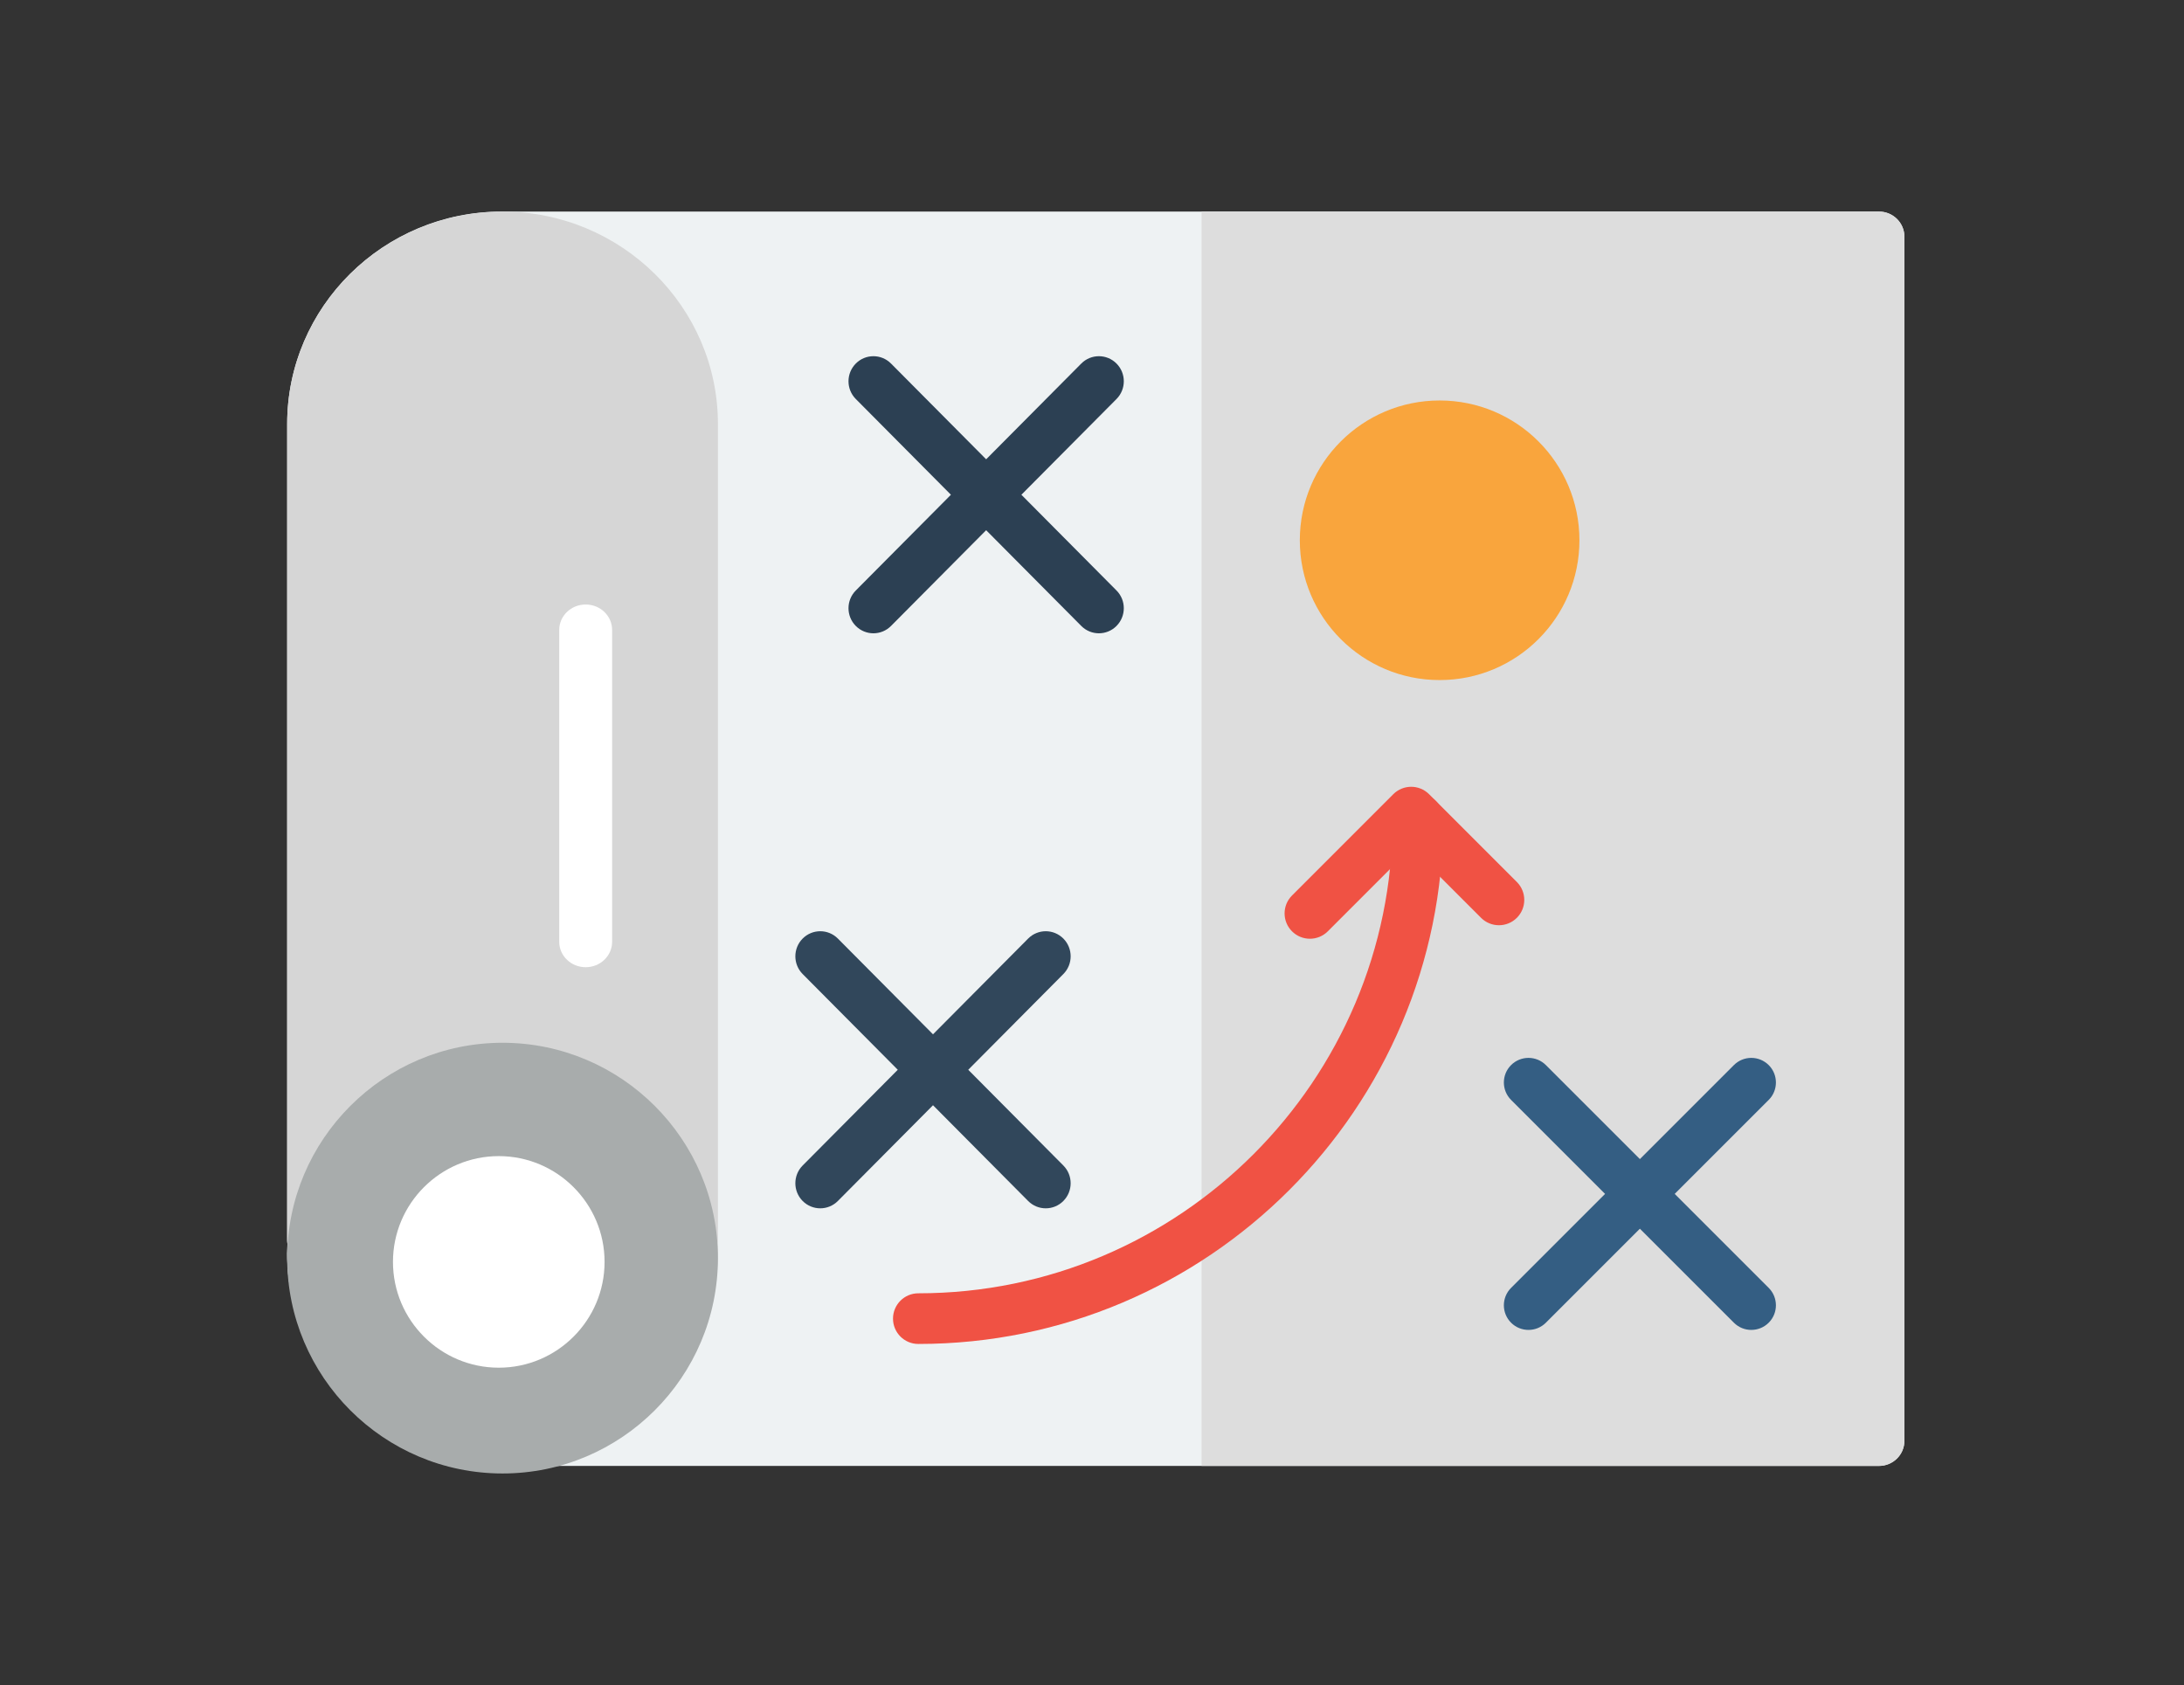 <?xml version="1.0" encoding="UTF-8" standalone="no"?>
<svg width="289px" height="223px" viewBox="0 0 289 223" version="1.1" xmlns="http://www.w3.org/2000/svg" xmlns:xlink="http://www.w3.org/1999/xlink">
    <rect x="0" y="0" width="289" height="223" fill="#333333" stroke="none"/>
    <!-- Generator: Sketch 46.2 (44496) - http://www.bohemiancoding.com/sketch -->
    <title>Artboard 3</title>
    <desc>Created with Sketch.</desc>
    <defs></defs>
    <g id="Page-1" stroke="none" stroke-width="1" fill="none" fill-rule="evenodd">
        <g id="Artboard-3" fill-rule="nonzero">
            <g id="planning" transform="translate(38, 28)">
                <path d="M210.649,0 L28.37,0 C12.727,0 0,12.61 0,28.109 L0,136.12 C0,136.283 0.012,136.443 0.035,136.6 C0.011,137.059 0,137.481 0,137.891 C0,153.39 12.727,166 28.37,166 L210.649,166 C212.5,166 214,164.514 214,162.68 L214,3.32 C214,1.487 212.5,0 210.649,0 Z" id="Shape" fill="#EEF2F3"></path>
                <path d="M210.625,0 L121,0 L121,166 L210.625,166 C212.489,166 214,164.514 214,162.68 L214,3.32 C214,1.487 212.49,0 210.625,0 Z" id="Shape" fill="#DDDDDD"></path>
                <path d="M57,28.109 C57,12.61 44.214,0 28.5,0 C12.785,0 0,12.61 0,28.109 L0,136.12 C0,136.283 0.012,136.443 0.035,136.6 C0.011,137.06 0,137.481 0,137.891 C0,153.39 12.785,166 28.5,166 C44.215,166 57,153.39 57,137.891 C57,137.481 56.989,137.06 56.965,136.6 C56.988,136.443 57,136.283 57,136.12 L57,28.109 L57,28.109 Z" id="Shape" fill="#D6D6D6"></path>
                <path d="M28.5,110 C12.785,110 0,122.785 0,138.5 C0,154.215 12.785,167 28.5,167 C44.215,167 57,154.215 57,138.5 C57,122.785 44.215,110 28.5,110 Z" id="Shape" fill="#A8ACAC"></path>
                <path d="M28,125 C20.28,125 14,131.281 14,139 C14,146.72 20.281,153 28,153 C35.719,153 42,146.719 42,139 C42,131.28 35.719,125 28,125 Z" id="Shape" fill="#FFFFFF"></path>
                <path d="M39.5,52 C37.567,52 36,53.506 36,55.365 L36,87.663 L36,96.635 C36,98.493 37.567,100 39.5,100 C41.433,100 43,98.494 43,96.635 L43,87.663 L43,55.365 C43,53.506 41.433,52 39.5,52 Z" id="Shape" fill="#FFFFFF"></path>
                <g id="Group" transform="translate(67, 19)">
                    <path d="M23.123,94.574 L35.711,81.903 C36.998,80.607 36.998,78.506 35.711,77.211 C34.423,75.915 32.336,75.915 31.049,77.211 L18.461,89.881 L5.873,77.211 C4.586,75.915 2.499,75.915 1.211,77.211 C-0.076,78.507 -0.076,80.608 1.211,81.903 L13.799,94.574 L1.211,107.244 C-0.076,108.54 -0.076,110.641 1.211,111.937 C1.855,112.585 2.699,112.909 3.542,112.909 C4.386,112.909 5.23,112.585 5.873,111.937 L18.461,99.267 L31.048,111.937 C31.692,112.585 32.536,112.909 33.379,112.909 C34.223,112.909 35.066,112.585 35.71,111.937 C36.997,110.641 36.997,108.54 35.71,107.244 L23.123,94.574 Z" id="Shape" fill="#31475B"></path>
                    <path d="M30.156,18.475 L42.744,5.804 C44.031,4.508 44.031,2.407 42.744,1.112 C41.456,-0.184 39.368,-0.184 38.081,1.112 L25.494,13.782 L12.906,1.112 C11.618,-0.184 9.531,-0.184 8.244,1.112 C6.957,2.408 6.957,4.509 8.244,5.804 L20.832,18.475 L8.244,31.145 C6.957,32.441 6.957,34.542 8.244,35.838 C8.888,36.486 9.731,36.81 10.575,36.81 C11.418,36.81 12.262,36.486 12.906,35.838 L25.493,23.167 L38.081,35.838 C38.725,36.486 39.568,36.81 40.412,36.81 C41.255,36.81 42.099,36.486 42.743,35.838 C44.03,34.542 44.03,32.441 42.743,31.145 L30.156,18.475 Z" id="Shape" fill="#2C4053"></path>
                </g>
                <path d="M183.607,130 L196.046,117.561 C197.318,116.289 197.318,114.226 196.046,112.954 C194.773,111.682 192.711,111.682 191.439,112.954 L179,125.393 L166.561,112.954 C165.289,111.682 163.227,111.682 161.954,112.954 C160.682,114.227 160.682,116.289 161.954,117.561 L174.393,130 L161.954,142.439 C160.682,143.711 160.682,145.774 161.954,147.046 C162.591,147.682 163.424,148 164.258,148 C165.091,148 165.925,147.682 166.561,147.046 L179,134.607 L191.439,147.046 C192.075,147.682 192.908,148 193.742,148 C194.576,148 195.409,147.682 196.046,147.046 C197.318,145.774 197.318,143.711 196.046,142.439 L183.607,130 Z" id="Shape" fill="#345E83"></path>
                <g id="Group" transform="translate(80, 76)" fill="#F05244">
                    <path d="M3.518,73.859 C1.668,73.859 0.168,72.358 0.168,70.507 C0.168,68.656 1.667,67.155 3.518,67.155 C38.125,67.155 66.28,38.989 66.28,4.368 C66.28,2.517 67.779,1.016 69.63,1.016 C71.481,1.016 72.981,2.517 72.981,4.368 C72.98,42.685 41.819,73.859 3.518,73.859 Z" id="Shape"></path>
                    <path d="M55.335,20.233 C54.478,20.233 53.62,19.906 52.966,19.251 C51.657,17.942 51.657,15.82 52.966,14.512 L66.367,1.105 C67.676,-0.204 69.797,-0.204 71.105,1.105 L82.72,12.724 C84.028,14.033 84.028,16.155 82.72,17.464 C81.411,18.773 79.29,18.773 77.981,17.464 L68.736,8.214 L57.705,19.251 C57.05,19.906 56.192,20.233 55.335,20.233 Z" id="Shape"></path>
                </g>
                <circle id="Oval" fill="#F9A53D" cx="152.5" cy="43.5" r="18.5"></circle>
            </g>
        </g>
    </g>
</svg>